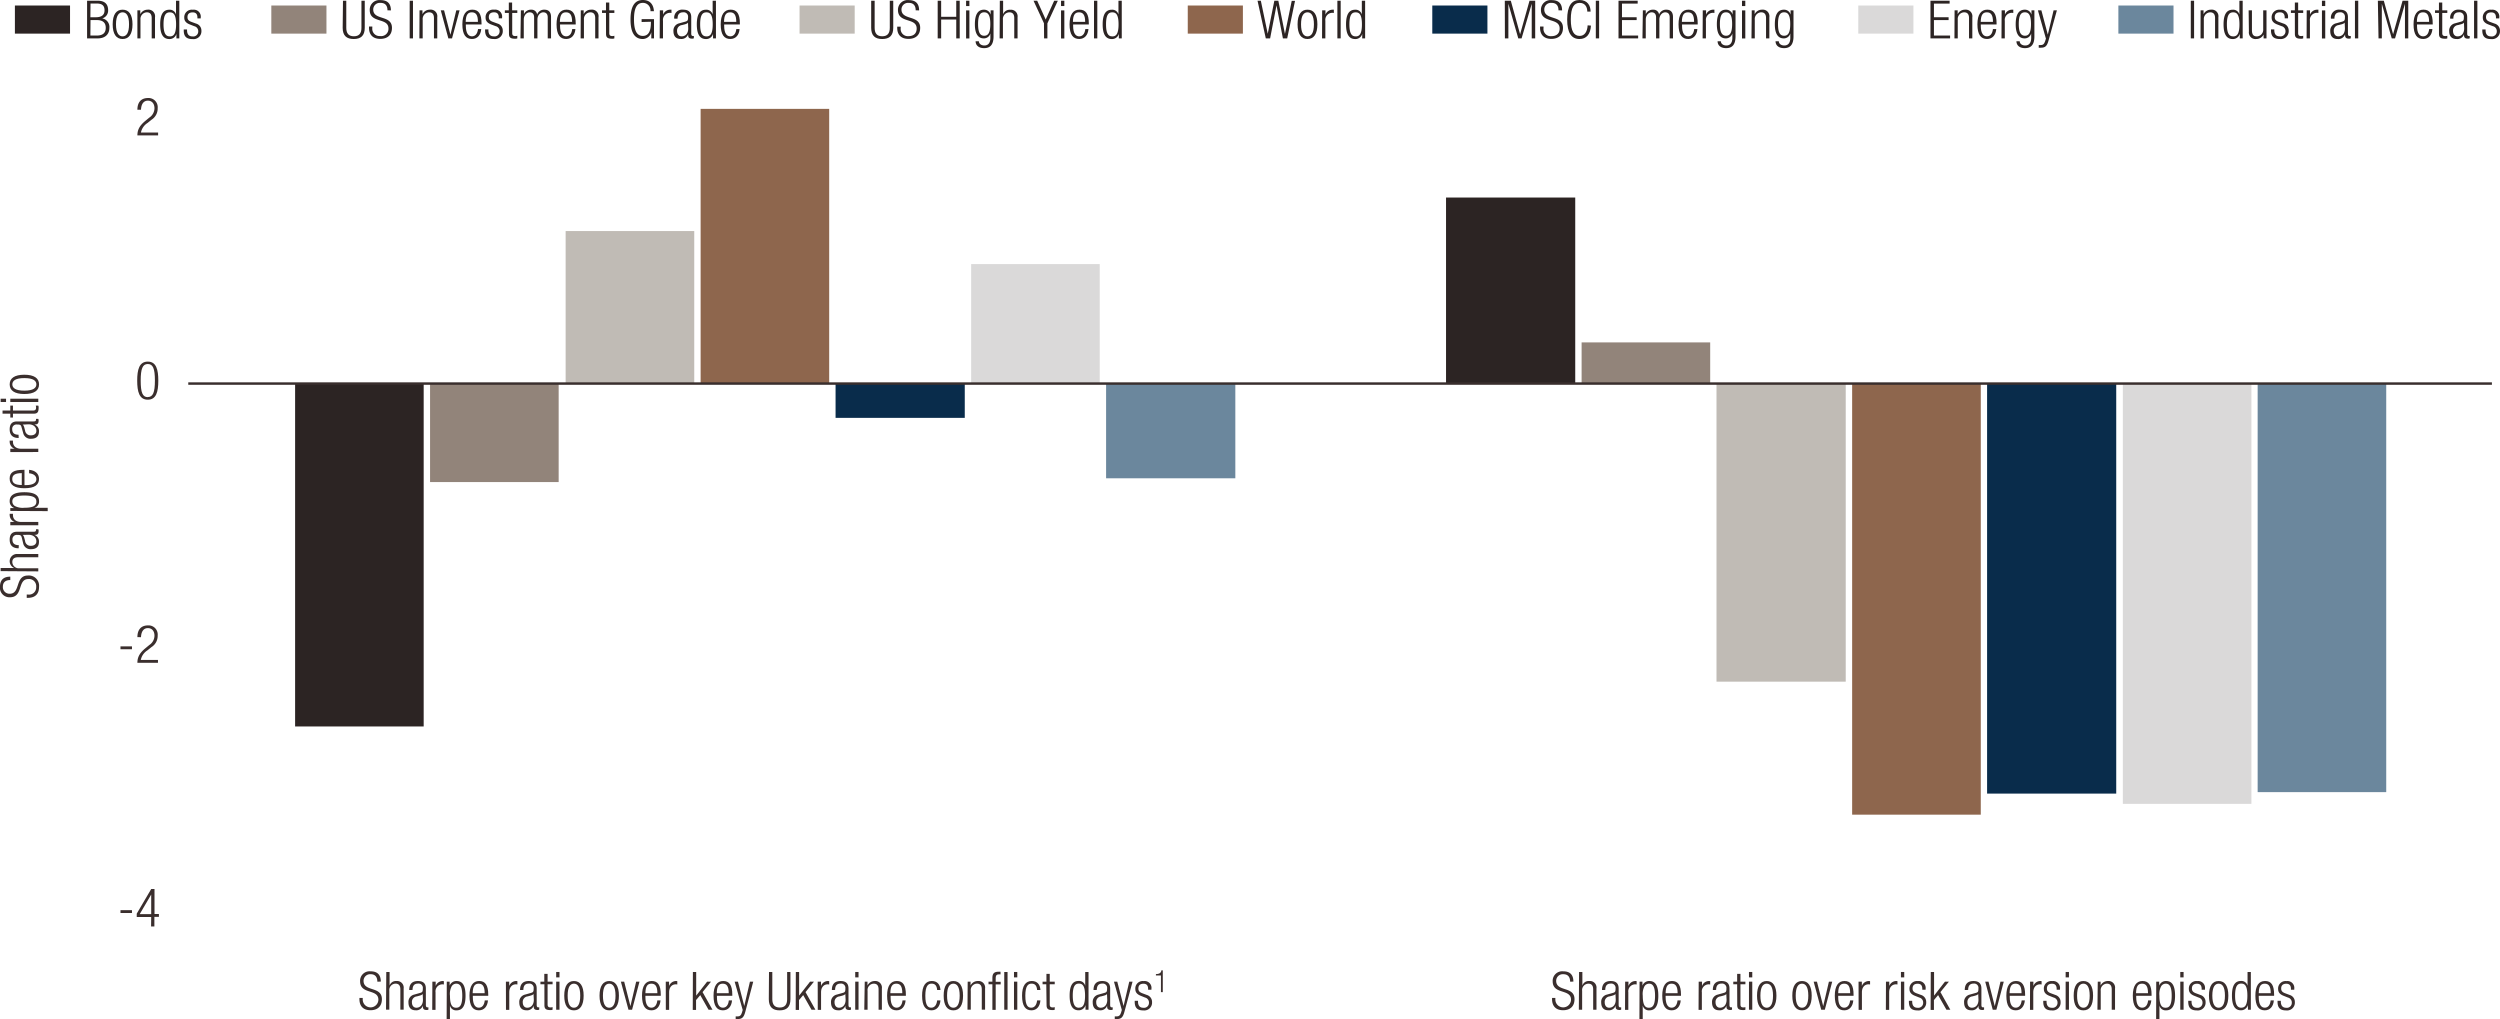 <svg xmlns="http://www.w3.org/2000/svg" viewBox="0 0 756.76 308.47"><defs><style>.cls-1{fill:#2c2423;}.cls-2{fill:#92847a;}.cls-3{fill:#c0bbb5;}.cls-4{fill:#8e664d;}.cls-5{fill:#092c4b;}.cls-6{fill:#dad9d9;}.cls-7{fill:#6b879d;}.cls-8{fill:#3a2e2d;}.cls-9{fill:none;stroke:#392e2d;stroke-linejoin:round;stroke-width:0.75px;}</style></defs><g id="Layer_8" data-name="Layer 8"><path class="cls-1" d="M92.74,225.68h38.92V121.85H92.74V225.68ZM441.13,65.58h39.11v56.27H441.13V65.58Z" transform="translate(-3.41 -5.78)"/><path class="cls-2" d="M133.59,151.7h38.93V121.85H133.59V151.7Zm348.58-42.27h38.92v12.42H482.17V109.43Z" transform="translate(-3.41 -5.78)"/><path class="cls-3" d="M174.63,75.72h38.93v46.13H174.63V75.72ZM523,212.12h39.12V121.85H523v90.27Z" transform="translate(-3.41 -5.78)"/><path class="cls-4" d="M215.49,38.73h38.92v83.12H215.49V38.73ZM564.06,252.39H603V121.85H564.06V252.39Z" transform="translate(-3.41 -5.78)"/><path class="cls-5" d="M256.34,132.28h39.11V121.85H256.34v10.43ZM604.91,246H644V121.85H604.91V246Z" transform="translate(-3.41 -5.78)"/><path class="cls-6" d="M297.38,85.72H336.3v36.13H297.38V85.72ZM646,249.11h38.92V121.85H646V249.11Z" transform="translate(-3.41 -5.78)"/><path class="cls-7" d="M338.23,150.56h39.12V121.85H338.23v28.71Zm348.58,95h38.92V121.85H686.81V245.54Z" transform="translate(-3.41 -5.78)"/></g><g id="labels"><path class="cls-8" d="M43.36,281.29v.86H39.88v-.86Z" transform="translate(-3.41 -5.78)"/><path class="cls-8" d="M49.18,283.35H44.8v-1l4.38-7.46h1v7.56h1.33v.86H50.14v2.91h-1Zm0-.86v-5.93h0l-3.48,5.93Z" transform="translate(-3.41 -5.78)"/><path class="cls-8" d="M6.53,181.36c-1.41,0-2.25.66-2.25,2a2,2,0,0,0,2.05,2.15c3.4,0,1.53-5.52,5.55-5.52a3.11,3.11,0,0,1,3.35,3.45c0,2.13-1.16,3.31-3.4,3.31H11.5v-1h.43a2.15,2.15,0,0,0,2.43-2.26A2.17,2.17,0,0,0,12,181.06c-3.39,0-1.46,5.52-5.6,5.52a2.88,2.88,0,0,1-3-3.14c0-2.13,1.09-3.1,3.12-3.1Z" transform="translate(-3.41 -5.78)"/><path class="cls-8" d="M3.6,178.66v-.95H7.72v0a2.2,2.2,0,0,1,.89-4.24H15v1H8.89c-1.17,0-1.75.48-1.75,1.45a1.93,1.93,0,0,0,2.18,1.87H15v.95Z" transform="translate(-3.41 -5.78)"/><path class="cls-8" d="M9.06,171.75c-1.74,0-2.72-.83-2.72-2.62s.91-2.39,2.26-2.39h5c.48,0,.71-.16.71-.49V166H15a1.23,1.23,0,0,1,.1.45c0,.75-.18,1.23-1.06,1.23h-.29v0a2.08,2.08,0,0,1,1.45,2.19c0,1.48-.93,2.15-2.41,2.15a2.24,2.24,0,0,1-2.35-1.7L10,168.51c-.19-.67-.35-.81-1.35-.81a1.31,1.31,0,0,0-1.47,1.47c0,1.13.69,1.63,1.92,1.63Zm1.17-4.05v0c.29.1.47.64.56,1l.21.8A1.65,1.65,0,0,0,12.76,171c1,0,1.66-.51,1.66-1.34,0-1.16-.88-2-2.4-2Z" transform="translate(-3.41 -5.78)"/><path class="cls-8" d="M6.53,164.78v-1H7.86v0a2.25,2.25,0,0,1-1.52-2.14,1.4,1.4,0,0,1,0-.34h1a2.59,2.59,0,0,0,0,.47c0,1.05.77,2,2.42,2H15v1Z" transform="translate(-3.41 -5.78)"/><path class="cls-8" d="M6.53,160.44v-.87H7.75v0a2.14,2.14,0,0,1-1.41-2.09c0-1.88,1.51-2.7,4.45-2.7s4.44.85,4.44,2.72a1.89,1.89,0,0,1-1.48,2v0h4.1v1Zm.61-2.85a1.64,1.64,0,0,0,.75,1.35,5.07,5.07,0,0,0,2.9.54c3.14,0,3.63-.88,3.63-1.85s-.49-1.85-3.63-1.85S7.14,156.67,7.14,157.59Z" transform="translate(-3.41 -5.78)"/><path class="cls-8" d="M12.22,148c1.8.15,3,1.14,3,2.73,0,1.79-1.25,2.84-4.45,2.84-2.95,0-4.44-1-4.44-2.92S7.64,148,10.47,148h.35v4.63h.4c2.45,0,3.2-.86,3.2-1.8s-.72-1.63-2.2-1.79ZM10,149c-2.11,0-2.88.62-2.88,1.8s.77,1.77,2.88,1.8Z" transform="translate(-3.41 -5.78)"/><path class="cls-8" d="M6.53,142.62v-1H7.86v0a2.24,2.24,0,0,1-1.52-2.14,1.26,1.26,0,0,1,0-.33h1a2.58,2.58,0,0,0,0,.46c0,1,.77,2,2.42,2H15v1Z" transform="translate(-3.41 -5.78)"/><path class="cls-8" d="M9.06,138.36c-1.74,0-2.72-.83-2.72-2.62s.91-2.39,2.26-2.39h5c.48,0,.71-.16.71-.5v-.27H15a1.23,1.23,0,0,1,.1.45c0,.75-.18,1.23-1.06,1.23h-.29v0a2.06,2.06,0,0,1,1.45,2.19c0,1.48-.93,2.15-2.41,2.15a2.24,2.24,0,0,1-2.35-1.71l-.51-1.8c-.19-.67-.35-.81-1.35-.81a1.3,1.3,0,0,0-1.47,1.46c0,1.14.69,1.63,1.92,1.63Zm1.17-4.05v0c.29.09.47.64.56,1l.21.8a1.66,1.66,0,0,0,1.76,1.45c1,0,1.66-.51,1.66-1.34,0-1.17-.88-2-2.4-2Z" transform="translate(-3.41 -5.78)"/><path class="cls-8" d="M7.33,131v1.17h-.8V131H4.18v-.95H6.53v-1.5h.8v1.5h6.1c.67,0,.9-.29.9-.91a1.74,1.74,0,0,0-.1-.59H15a1.47,1.47,0,0,1,.1.67c0,1.29-.35,1.78-1.49,1.78Z" transform="translate(-3.41 -5.78)"/><path class="cls-8" d="M3.6,127.47v-1H5.24v1Zm2.93,0v-1H15v1Z" transform="translate(-3.41 -5.78)"/><path class="cls-8" d="M6.34,122.13c0-1.87,1.49-2.92,4.44-2.92s4.45,1.05,4.45,2.92-1.49,2.92-4.45,2.92S6.34,124,6.34,122.13Zm8.08,0c0-1.07-.92-1.9-3.64-1.9s-3.64.83-3.64,1.9.93,1.9,3.64,1.9S14.42,123.2,14.42,122.13Z" transform="translate(-3.41 -5.78)"/><path class="cls-8" d="M45,39c0-2.19,1.07-3.55,3.21-3.55a2.78,2.78,0,0,1,2.93,3.07A4,4,0,0,1,49.31,42l-1.24,1a4.48,4.48,0,0,0-2,2.9h5.2v.86H45c0-1.87.85-3.09,2.38-4.37l1.21-1a3.46,3.46,0,0,0,1.58-2.82c0-1.5-.84-2.32-2-2.32s-2,.86-2.08,2.75Z" transform="translate(-3.41 -5.78)"/><line class="cls-9" x1="56.99" y1="116.1" x2="754.31" y2="116.1"/><path class="cls-8" d="M117.63,302.93c0-1.41-.66-2.25-2-2.25a2,2,0,0,0-2.17,2c0,3.41,5.55,1.54,5.55,5.56,0,2.21-1.38,3.34-3.46,3.34s-3.34-1.15-3.34-3.39v-.34h1v.44a2.37,2.37,0,1,0,4.74.11c0-3.39-5.54-1.46-5.54-5.6a2.88,2.88,0,0,1,3.15-3c2.14,0,3.12,1.09,3.12,3.12Z" transform="translate(-3.41 -5.78)"/><path class="cls-8" d="M120.34,300h1v4.12h0a2,2,0,0,1,2.09-1.38A2,2,0,0,1,125.6,305v6.42h-1v-6.14c0-1.17-.48-1.75-1.46-1.75a1.94,1.94,0,0,0-1.88,2.18v5.71h-1Z" transform="translate(-3.41 -5.78)"/><path class="cls-8" d="M127.28,305.46c0-1.74.84-2.72,2.63-2.72s2.41.91,2.41,2.26v5c0,.48.16.71.5.71h.27v.7a1.23,1.23,0,0,1-.45.1c-.75,0-1.23-.18-1.23-1.06v-.29h0a2.07,2.07,0,0,1-2.19,1.44c-1.49,0-2.17-.92-2.17-2.4a2.24,2.24,0,0,1,1.72-2.35l1.81-.51c.67-.19.82-.35.82-1.35a1.3,1.3,0,0,0-1.48-1.47c-1.14,0-1.63.69-1.63,1.92Zm4.08,1.17h0c-.1.29-.65.46-1,.56l-.8.21a1.65,1.65,0,0,0-1.46,1.76c0,1,.51,1.66,1.34,1.66,1.18,0,2-.88,2-2.4Z" transform="translate(-3.41 -5.78)"/><path class="cls-8" d="M134.29,302.93h1v1.33h0a2.25,2.25,0,0,1,2.15-1.52,1.26,1.26,0,0,1,.33.05v1a2.58,2.58,0,0,0-.46-.05,2.12,2.12,0,0,0-2.06,2.42v5.31h-1Z" transform="translate(-3.41 -5.78)"/><path class="cls-8" d="M138.65,302.93h.87v1.22h0a2.15,2.15,0,0,1,2.1-1.41c1.9,0,2.71,1.51,2.71,4.45s-.85,4.43-2.72,4.43a1.89,1.89,0,0,1-2-1.47h0v4.1h-1Zm2.86.61a1.64,1.64,0,0,0-1.35.75,5,5,0,0,0-.54,2.9c0,3.14.88,3.63,1.86,3.63s1.86-.49,1.86-3.63S142.44,303.54,141.51,303.54Z" transform="translate(-3.41 -5.78)"/><path class="cls-8" d="M151.12,308.61c-.15,1.81-1.14,3-2.75,3-1.79,0-2.85-1.24-2.85-4.45,0-2.94,1.06-4.43,2.93-4.43s2.75,1.3,2.75,4.13v.35h-4.66v.4c0,2.45.87,3.2,1.82,3.2s1.63-.72,1.79-2.21Zm-1-2.19c0-2.11-.63-2.88-1.81-2.88s-1.78.77-1.82,2.88Z" transform="translate(-3.41 -5.78)"/><path class="cls-8" d="M156.55,302.93h1v1.33h0a2.25,2.25,0,0,1,2.15-1.52,1.26,1.26,0,0,1,.33.05v1a2.58,2.58,0,0,0-.46-.05c-1.06,0-2,.77-2,2.42v5.31h-1Z" transform="translate(-3.41 -5.78)"/><path class="cls-8" d="M160.83,305.46c0-1.74.84-2.72,2.63-2.72s2.41.91,2.41,2.26v5c0,.48.16.71.5.71h.27v.7a1.23,1.23,0,0,1-.45.1c-.75,0-1.23-.18-1.23-1.06v-.29h0a2.07,2.07,0,0,1-2.19,1.44c-1.49,0-2.17-.92-2.17-2.4a2.25,2.25,0,0,1,1.72-2.35l1.81-.51c.67-.19.82-.35.82-1.35a1.3,1.3,0,0,0-1.48-1.47c-1.14,0-1.63.69-1.63,1.92Zm4.08,1.17h0c-.1.29-.65.46-1,.56l-.8.21a1.65,1.65,0,0,0-1.46,1.76c0,1,.51,1.66,1.35,1.66,1.17,0,2-.88,2-2.4Z" transform="translate(-3.41 -5.78)"/><path class="cls-8" d="M168.2,303.73H167v-.8h1.17v-2.35h1v2.35h1.51v.8h-1.51v6.1c0,.67.29.9.91.9a1.89,1.89,0,0,0,.6-.1v.8a1.55,1.55,0,0,1-.68.1c-1.3,0-1.79-.35-1.79-1.49Z" transform="translate(-3.41 -5.78)"/><path class="cls-8" d="M171.77,300h1v1.64h-1Zm0,2.93h1v8.5h-1Z" transform="translate(-3.41 -5.78)"/><path class="cls-8" d="M177.14,302.74c1.88,0,2.94,1.49,2.94,4.43s-1.06,4.45-2.94,4.45-2.93-1.49-2.93-4.45S175.27,302.74,177.14,302.74Zm0,8.08c1.08,0,1.91-.93,1.91-3.65s-.83-3.63-1.91-3.63-1.9.93-1.9,3.63S176.07,310.82,177.14,310.82Z" transform="translate(-3.41 -5.78)"/><path class="cls-8" d="M187.83,302.74c1.87,0,2.93,1.49,2.93,4.43s-1.06,4.45-2.93,4.45-2.94-1.49-2.94-4.45S186,302.74,187.83,302.74Zm0,8.08c1.07,0,1.9-.93,1.9-3.65s-.83-3.63-1.9-3.63-1.91.93-1.91,3.63S186.75,310.82,187.83,310.82Z" transform="translate(-3.41 -5.78)"/><path class="cls-8" d="M191.35,302.93h1l1.89,7.41h0l1.74-7.41h1l-2.24,8.5h-1.09Z" transform="translate(-3.41 -5.78)"/><path class="cls-8" d="M203.35,308.61c-.14,1.81-1.14,3-2.74,3-1.8,0-2.86-1.24-2.86-4.45,0-2.94,1.06-4.43,2.94-4.43s2.74,1.3,2.74,4.13v.35h-4.65v.4c0,2.45.87,3.2,1.81,3.2s1.64-.72,1.8-2.21Zm-.95-2.19c0-2.11-.62-2.88-1.81-2.88s-1.78.77-1.81,2.88Z" transform="translate(-3.41 -5.78)"/><path class="cls-8" d="M204.94,302.93h1v1.33h0a2.26,2.26,0,0,1,2.15-1.52,1.33,1.33,0,0,1,.34.05v1a2.59,2.59,0,0,0-.47-.05c-1.06,0-2,.77-2,2.42v5.31h-1Z" transform="translate(-3.41 -5.78)"/><path class="cls-8" d="M213.15,300h1v7.16h0l3.31-4.23h1.18l-2.56,3.16,3,5.34h-1.19L215.38,307l-1.27,1.5v3h-1Z" transform="translate(-3.41 -5.78)"/><path class="cls-8" d="M225,308.61c-.15,1.81-1.14,3-2.75,3-1.79,0-2.85-1.24-2.85-4.45,0-2.94,1.06-4.43,2.93-4.43s2.75,1.3,2.75,4.13v.35h-4.65v.4c0,2.45.86,3.2,1.81,3.2s1.63-.72,1.79-2.21Zm-1-2.19c0-2.11-.63-2.88-1.81-2.88s-1.78.77-1.81,2.88Z" transform="translate(-3.41 -5.78)"/><path class="cls-8" d="M225.79,302.93h1l1.91,7.37h0l1.72-7.37h1L229,312.12c-.45,1.66-1,2.13-2.26,2.13-.26,0-.45,0-.64,0v-.8c.21,0,.41,0,.62,0,.6,0,1-.24,1.27-1.14l.24-.8Z" transform="translate(-3.41 -5.78)"/><path class="cls-8" d="M236.19,300h1v8.21c0,1.72.74,2.55,2.25,2.55s2.24-.83,2.24-2.55V300h1v8.23c0,2.4-1.17,3.39-3.27,3.39s-3.28-1-3.28-3.39Z" transform="translate(-3.41 -5.78)"/><path class="cls-8" d="M244.31,300h1v7.16h0l3.31-4.23h1.18l-2.56,3.16,3,5.34h-1.19L246.54,307l-1.27,1.5v3h-1Z" transform="translate(-3.41 -5.78)"/><path class="cls-8" d="M250.93,302.93h1v1.33h0a2.25,2.25,0,0,1,2.15-1.52,1.26,1.26,0,0,1,.33.05v1a2.58,2.58,0,0,0-.46-.05c-1.06,0-2,.77-2,2.42v5.31h-1Z" transform="translate(-3.41 -5.78)"/><path class="cls-8" d="M255.22,305.46c0-1.74.83-2.72,2.63-2.72s2.4.91,2.4,2.26v5c0,.48.16.71.5.71H261v.7a1.23,1.23,0,0,1-.45.1c-.75,0-1.23-.18-1.23-1.06v-.29h0a2.07,2.07,0,0,1-2.19,1.44c-1.49,0-2.17-.92-2.17-2.4a2.25,2.25,0,0,1,1.72-2.35l1.81-.51c.67-.19.82-.35.82-1.35a1.3,1.3,0,0,0-1.48-1.47c-1.14,0-1.63.69-1.63,1.92Zm4.07,1.17h0c-.1.29-.64.46-1,.56l-.8.21a1.65,1.65,0,0,0-1.46,1.76c0,1,.51,1.66,1.35,1.66,1.17,0,2-.88,2-2.4Z" transform="translate(-3.41 -5.78)"/><path class="cls-8" d="M262.29,300h1v1.64h-1Zm0,2.93h1v8.5h-1Z" transform="translate(-3.41 -5.78)"/><path class="cls-8" d="M265.17,302.93H266v1.19h0a2.39,2.39,0,0,1,2.18-1.38,2,2,0,0,1,2.18,2.27v6.42h-1v-6.14c0-1.17-.48-1.75-1.46-1.75a1.93,1.93,0,0,0-1.87,2.18v5.71h-1Z" transform="translate(-3.41 -5.78)"/><path class="cls-8" d="M277.54,308.61c-.14,1.81-1.14,3-2.74,3-1.8,0-2.86-1.24-2.86-4.45,0-2.94,1.06-4.43,2.94-4.43s2.74,1.3,2.74,4.13v.35H273v.4c0,2.45.86,3.2,1.81,3.2s1.64-.72,1.8-2.21Zm-1-2.19c0-2.11-.62-2.88-1.81-2.88s-1.78.77-1.81,2.88Z" transform="translate(-3.41 -5.78)"/><path class="cls-8" d="M288.09,308.61c-.14,1.81-1.14,3-2.71,3-1.79,0-2.85-1.24-2.85-4.45,0-2.94,1.06-4.43,2.93-4.43,1.61,0,2.54,1,2.63,2.72h-1c-.11-1.33-.64-1.92-1.67-1.92s-1.91.64-1.91,3.65c0,3.2.92,3.63,1.82,3.63s1.6-.72,1.76-2.21Z" transform="translate(-3.41 -5.78)"/><path class="cls-8" d="M292,302.74c1.88,0,2.93,1.49,2.93,4.43s-1.05,4.45-2.93,4.45-2.94-1.49-2.94-4.45S290.11,302.74,292,302.74Zm0,8.08c1.07,0,1.91-.93,1.91-3.65s-.84-3.63-1.91-3.63-1.91.93-1.91,3.63S290.92,310.82,292,310.82Z" transform="translate(-3.41 -5.78)"/><path class="cls-8" d="M296.33,302.93h.87v1.19h0a2.39,2.39,0,0,1,2.18-1.38A2,2,0,0,1,301.6,305v6.42h-1v-6.14c0-1.17-.48-1.75-1.46-1.75a1.93,1.93,0,0,0-1.87,2.18v5.71h-1Z" transform="translate(-3.41 -5.78)"/><path class="cls-8" d="M303.81,303.73h-1.17v-.8h1.17v-1c0-1.16.24-2,1.86-2a3.3,3.3,0,0,1,.61,0v.8a2.29,2.29,0,0,0-.47,0c-.7,0-1,.27-1,1.24v1h1.51v.8h-1.51v7.7h-1ZM307.4,300h1v11.43h-1Z" transform="translate(-3.41 -5.78)"/><path class="cls-8" d="M310.35,300h1v1.64h-1Zm0,2.93h1v8.5h-1Z" transform="translate(-3.41 -5.78)"/><path class="cls-8" d="M318.35,308.61c-.14,1.81-1.13,3-2.71,3-1.79,0-2.85-1.24-2.85-4.45,0-2.94,1.06-4.43,2.93-4.43,1.61,0,2.54,1,2.63,2.72h-1c-.11-1.33-.64-1.92-1.67-1.92s-1.9.64-1.9,3.65c0,3.2.91,3.63,1.81,3.63s1.6-.72,1.76-2.21Z" transform="translate(-3.41 -5.78)"/><path class="cls-8" d="M320.12,303.73H319v-.8h1.17v-2.35h1v2.35h1.51v.8h-1.51v6.1c0,.67.29.9.92.9a1.83,1.83,0,0,0,.59-.1v.8a1.47,1.47,0,0,1-.67.1c-1.3,0-1.8-.35-1.8-1.49Z" transform="translate(-3.41 -5.78)"/><path class="cls-8" d="M332,310h0a2.1,2.1,0,0,1-2.09,1.6c-1.87,0-2.72-1.5-2.72-4.45s.85-4.43,2.72-4.43a1.9,1.9,0,0,1,2,1.47h0V300h1v11.43H332Zm-2,.8c1,0,1.86-.49,1.86-3.65s-.88-3.63-1.86-3.63-1.86.5-1.86,3.63S329.05,310.82,330,310.82Z" transform="translate(-3.41 -5.78)"/><path class="cls-8" d="M334.42,305.46c0-1.74.84-2.72,2.63-2.72s2.41.91,2.41,2.26v5c0,.48.16.71.5.71h.27v.7a1.23,1.23,0,0,1-.45.1c-.75,0-1.24-.18-1.24-1.06v-.29h0a2.07,2.07,0,0,1-2.19,1.44c-1.5,0-2.17-.92-2.17-2.4a2.24,2.24,0,0,1,1.72-2.35l1.81-.51c.67-.19.82-.35.82-1.35a1.3,1.3,0,0,0-1.48-1.47c-1.14,0-1.63.69-1.63,1.92Zm4.08,1.17h0c-.09.29-.64.46-1,.56l-.8.21a1.65,1.65,0,0,0-1.46,1.76c0,1,.51,1.66,1.34,1.66,1.18,0,2-.88,2-2.4Z" transform="translate(-3.41 -5.78)"/><path class="cls-8" d="M340.61,302.93h1l1.91,7.37h0l1.72-7.37h1l-2.48,9.19c-.45,1.66-1,2.13-2.26,2.13-.26,0-.45,0-.65,0v-.8l.63,0c.59,0,1-.24,1.27-1.14l.24-.8Z" transform="translate(-3.41 -5.78)"/><path class="cls-8" d="M348.71,307.21c-1.2-.47-1.63-1.17-1.63-2a2.25,2.25,0,0,1,2.53-2.45,2.07,2.07,0,0,1,2.34,2.37v.24h-1v-.24c0-1.1-.51-1.57-1.39-1.57-1.13,0-1.56.59-1.56,1.44,0,.59.19,1.06,1.16,1.43l1.39.52a2.19,2.19,0,0,1,1.59,2.16,2.36,2.36,0,0,1-2.63,2.53c-1.75,0-2.62-.72-2.62-2.64v-.27h1v.22c0,1.25.54,1.89,1.63,1.89a1.49,1.49,0,0,0,1.69-1.52,1.54,1.54,0,0,0-1.16-1.57Z" transform="translate(-3.41 -5.78)"/><path class="cls-8" d="M354.83,301.05h-1.52v-.41c1.11,0,1.61-.45,1.65-1.14h.43v6.6h-.56Z" transform="translate(-3.41 -5.78)"/><path class="cls-8" d="M478.69,302.93c0-1.41-.66-2.25-2.05-2.25a2,2,0,0,0-2.17,2c0,3.41,5.55,1.54,5.55,5.56,0,2.21-1.38,3.34-3.46,3.34s-3.34-1.15-3.34-3.39v-.34h1v.44a2.37,2.37,0,1,0,4.74.11c0-3.39-5.55-1.46-5.55-5.6a2.89,2.89,0,0,1,3.16-3c2.14,0,3.11,1.09,3.11,3.12Z" transform="translate(-3.41 -5.78)"/><path class="cls-8" d="M481.4,300h1v4.12h0a2,2,0,0,1,2.09-1.38,2,2,0,0,1,2.18,2.27v6.42h-1v-6.14c0-1.17-.48-1.75-1.46-1.75a1.94,1.94,0,0,0-1.88,2.18v5.71h-1Z" transform="translate(-3.41 -5.78)"/><path class="cls-8" d="M488.34,305.46c0-1.74.84-2.72,2.63-2.72s2.41.91,2.41,2.26v5c0,.48.16.71.5.71h.27v.7a1.23,1.23,0,0,1-.45.1c-.75,0-1.24-.18-1.24-1.06v-.29h0a2.07,2.07,0,0,1-2.19,1.44c-1.5,0-2.17-.92-2.17-2.4a2.24,2.24,0,0,1,1.72-2.35l1.81-.51c.67-.19.82-.35.82-1.35a1.3,1.3,0,0,0-1.48-1.47c-1.14,0-1.64.69-1.64,1.92Zm4.08,1.17h0c-.09.29-.64.46-1,.56l-.8.21a1.65,1.65,0,0,0-1.46,1.76c0,1,.51,1.66,1.34,1.66,1.17,0,2-.88,2-2.4Z" transform="translate(-3.41 -5.78)"/><path class="cls-8" d="M495.35,302.93h1v1.33h0a2.24,2.24,0,0,1,2.14-1.52,1.27,1.27,0,0,1,.34.05v1a2.58,2.58,0,0,0-.46-.05,2.12,2.12,0,0,0-2.06,2.42v5.31h-1Z" transform="translate(-3.41 -5.78)"/><path class="cls-8" d="M499.71,302.93h.87v1.22h0a2.15,2.15,0,0,1,2.1-1.41c1.9,0,2.71,1.51,2.71,4.45s-.85,4.43-2.72,4.43a1.89,1.89,0,0,1-2-1.47h0v4.1h-1Zm2.86.61a1.64,1.64,0,0,0-1.35.75,5,5,0,0,0-.54,2.9c0,3.14.88,3.63,1.86,3.63s1.86-.49,1.86-3.63S503.5,303.54,502.57,303.54Z" transform="translate(-3.41 -5.78)"/><path class="cls-8" d="M512.17,308.61c-.14,1.81-1.13,3-2.74,3-1.79,0-2.85-1.24-2.85-4.45,0-2.94,1.06-4.43,2.93-4.43s2.74,1.3,2.74,4.13v.35H507.6v.4c0,2.45.87,3.2,1.82,3.2s1.63-.72,1.79-2.21Zm-.94-2.19c0-2.11-.63-2.88-1.81-2.88s-1.78.77-1.82,2.88Z" transform="translate(-3.41 -5.78)"/><path class="cls-8" d="M517.61,302.93h1v1.33h0a2.24,2.24,0,0,1,2.14-1.52,1.27,1.27,0,0,1,.34.05v1a2.58,2.58,0,0,0-.46-.05,2.12,2.12,0,0,0-2.06,2.42v5.31h-1Z" transform="translate(-3.41 -5.78)"/><path class="cls-8" d="M521.89,305.46c0-1.74.84-2.72,2.63-2.72s2.41.91,2.41,2.26v5c0,.48.16.71.5.71h.27v.7a1.23,1.23,0,0,1-.45.1c-.75,0-1.24-.18-1.24-1.06v-.29h0a2.07,2.07,0,0,1-2.19,1.44c-1.5,0-2.17-.92-2.17-2.4a2.24,2.24,0,0,1,1.72-2.35l1.81-.51c.67-.19.82-.35.82-1.35a1.3,1.3,0,0,0-1.48-1.47c-1.14,0-1.63.69-1.63,1.92Zm4.08,1.17h0c-.09.29-.64.46-1,.56l-.8.21a1.65,1.65,0,0,0-1.46,1.76c0,1,.51,1.66,1.34,1.66,1.18,0,2-.88,2-2.4Z" transform="translate(-3.41 -5.78)"/><path class="cls-8" d="M529.25,303.73h-1.17v-.8h1.17v-2.35h1v2.35h1.5v.8h-1.5v6.1c0,.67.29.9.91.9a1.78,1.78,0,0,0,.59-.1v.8a1.47,1.47,0,0,1-.67.1c-1.3,0-1.8-.35-1.8-1.49Z" transform="translate(-3.41 -5.78)"/><path class="cls-8" d="M532.83,300h1v1.64h-1Zm0,2.93h1v8.5h-1Z" transform="translate(-3.41 -5.78)"/><path class="cls-8" d="M538.2,302.74c1.88,0,2.94,1.49,2.94,4.43s-1.06,4.45-2.94,4.45-2.93-1.49-2.93-4.45S536.33,302.74,538.2,302.74Zm0,8.08c1.08,0,1.91-.93,1.91-3.65s-.83-3.63-1.91-3.63-1.91.93-1.91,3.63S537.13,310.82,538.2,310.82Z" transform="translate(-3.41 -5.78)"/><path class="cls-8" d="M548.88,302.74c1.88,0,2.94,1.49,2.94,4.43s-1.06,4.45-2.94,4.45-2.93-1.49-2.93-4.45S547,302.74,548.88,302.74Zm0,8.08c1.08,0,1.91-.93,1.91-3.65s-.83-3.63-1.91-3.63-1.9.93-1.9,3.63S547.81,310.82,548.88,310.82Z" transform="translate(-3.41 -5.78)"/><path class="cls-8" d="M552.41,302.93h1l1.89,7.41h0l1.73-7.41h1l-2.24,8.5h-1.09Z" transform="translate(-3.41 -5.78)"/><path class="cls-8" d="M564.41,308.61c-.15,1.81-1.14,3-2.74,3-1.8,0-2.86-1.24-2.86-4.45,0-2.94,1.06-4.43,2.94-4.43s2.74,1.3,2.74,4.13v.35h-4.65v.4c0,2.45.86,3.2,1.81,3.2s1.64-.72,1.8-2.21Zm-.95-2.19c0-2.11-.62-2.88-1.81-2.88s-1.78.77-1.81,2.88Z" transform="translate(-3.41 -5.78)"/><path class="cls-8" d="M566,302.93h1v1.33h0a2.26,2.26,0,0,1,2.15-1.52,1.4,1.4,0,0,1,.34.05v1a2.59,2.59,0,0,0-.47-.05c-1.06,0-2,.77-2,2.42v5.31h-1Z" transform="translate(-3.41 -5.78)"/><path class="cls-8" d="M574.3,302.93h1v1.33h0a2.25,2.25,0,0,1,2.15-1.52,1.26,1.26,0,0,1,.33.05v1a2.58,2.58,0,0,0-.46-.05c-1.06,0-2.05.77-2.05,2.42v5.31h-1Z" transform="translate(-3.41 -5.78)"/><path class="cls-8" d="M578.83,300h1v1.64h-1Zm0,2.93h1v8.5h-1Z" transform="translate(-3.41 -5.78)"/><path class="cls-8" d="M583.06,307.21c-1.2-.47-1.64-1.17-1.64-2a2.26,2.26,0,0,1,2.54-2.45,2.08,2.08,0,0,1,2.34,2.37v.24h-1v-.24c0-1.1-.52-1.57-1.4-1.57-1.12,0-1.55.59-1.55,1.44,0,.59.19,1.06,1.15,1.43l1.4.52a2.19,2.19,0,0,1,1.58,2.16,2.36,2.36,0,0,1-2.63,2.53c-1.74,0-2.61-.72-2.61-2.64v-.27h1v.22c0,1.25.55,1.89,1.64,1.89a1.49,1.49,0,0,0,1.68-1.52,1.53,1.53,0,0,0-1.15-1.57Z" transform="translate(-3.41 -5.78)"/><path class="cls-8" d="M587.86,300h1v7.16h0l3.3-4.23h1.19l-2.57,3.16,3,5.34h-1.18L590.08,307l-1.26,1.5v3h-1Z" transform="translate(-3.41 -5.78)"/><path class="cls-8" d="M598.15,305.46c0-1.74.84-2.72,2.63-2.72s2.41.91,2.41,2.26v5c0,.48.16.71.49.71H604v.7a1.23,1.23,0,0,1-.45.1c-.76,0-1.24-.18-1.24-1.06v-.29h0a2.08,2.08,0,0,1-2.2,1.44c-1.49,0-2.16-.92-2.16-2.4a2.24,2.24,0,0,1,1.71-2.35l1.82-.51c.67-.19.81-.35.81-1.35a1.3,1.3,0,0,0-1.47-1.47c-1.14,0-1.64.69-1.64,1.92Zm4.07,1.17h0c-.09.29-.64.46-1,.56l-.81.21a1.65,1.65,0,0,0-1.45,1.76c0,1,.51,1.66,1.34,1.66,1.17,0,2-.88,2-2.4Z" transform="translate(-3.41 -5.78)"/><path class="cls-8" d="M604.34,302.93h1l1.89,7.41h0l1.73-7.41h1l-2.24,8.5h-1.1Z" transform="translate(-3.41 -5.78)"/><path class="cls-8" d="M616.34,308.61c-.15,1.81-1.14,3-2.75,3-1.79,0-2.85-1.24-2.85-4.45,0-2.94,1.06-4.43,2.93-4.43s2.75,1.3,2.75,4.13v.35h-4.65v.4c0,2.45.86,3.2,1.81,3.2s1.63-.72,1.8-2.21Zm-1-2.19c0-2.11-.62-2.88-1.81-2.88s-1.78.77-1.81,2.88Z" transform="translate(-3.41 -5.78)"/><path class="cls-8" d="M617.92,302.93h1v1.33h0a2.25,2.25,0,0,1,2.15-1.52,1.4,1.4,0,0,1,.34.05v1a2.69,2.69,0,0,0-.47-.05c-1.06,0-2.05.77-2.05,2.42v5.31h-1Z" transform="translate(-3.41 -5.78)"/><path class="cls-8" d="M623.73,307.21c-1.2-.47-1.63-1.17-1.63-2a2.25,2.25,0,0,1,2.53-2.45,2.08,2.08,0,0,1,2.34,2.37v.24h-1v-.24c0-1.1-.51-1.57-1.4-1.57-1.12,0-1.55.59-1.55,1.44,0,.59.19,1.06,1.15,1.43l1.4.52a2.2,2.2,0,0,1,1.59,2.16,2.36,2.36,0,0,1-2.63,2.53c-1.75,0-2.62-.72-2.62-2.64v-.27h1v.22c0,1.25.55,1.89,1.64,1.89a1.49,1.49,0,0,0,1.68-1.52,1.53,1.53,0,0,0-1.15-1.57Z" transform="translate(-3.41 -5.78)"/><path class="cls-8" d="M628.69,300h1v1.64h-1Zm0,2.93h1v8.5h-1Z" transform="translate(-3.41 -5.78)"/><path class="cls-8" d="M634.06,302.74c1.88,0,2.93,1.49,2.93,4.43s-1,4.45-2.93,4.45-2.94-1.49-2.94-4.45S632.18,302.74,634.06,302.74Zm0,8.08c1.07,0,1.91-.93,1.91-3.65s-.84-3.63-1.91-3.63-1.91.93-1.91,3.63S633,310.82,634.06,310.82Z" transform="translate(-3.41 -5.78)"/><path class="cls-8" d="M638.41,302.93h.86v1.19h0a2.4,2.4,0,0,1,2.18-1.38,2,2,0,0,1,2.19,2.27v6.42h-1v-6.14c0-1.17-.48-1.75-1.46-1.75a1.93,1.93,0,0,0-1.87,2.18v5.71h-1Z" transform="translate(-3.41 -5.78)"/><path class="cls-8" d="M654.62,308.61c-.15,1.81-1.14,3-2.74,3-1.8,0-2.86-1.24-2.86-4.45,0-2.94,1.06-4.43,2.94-4.43s2.74,1.3,2.74,4.13v.35h-4.65v.4c0,2.45.86,3.2,1.81,3.2s1.64-.72,1.8-2.21Zm-1-2.19c0-2.11-.62-2.88-1.81-2.88s-1.78.77-1.81,2.88Z" transform="translate(-3.41 -5.78)"/><path class="cls-8" d="M656.11,302.93H657v1.22h0a2.14,2.14,0,0,1,2.1-1.41c1.89,0,2.71,1.51,2.71,4.45s-.85,4.43-2.73,4.43a1.9,1.9,0,0,1-2-1.47h0v4.1h-1Zm2.85.61a1.64,1.64,0,0,0-1.34.75,5,5,0,0,0-.55,2.9c0,3.14.88,3.63,1.86,3.63s1.86-.49,1.86-3.63S659.89,303.54,659,303.54Z" transform="translate(-3.41 -5.78)"/><path class="cls-8" d="M663.39,300h1v1.64h-1Zm0,2.93h1v8.5h-1Z" transform="translate(-3.41 -5.78)"/><path class="cls-8" d="M667.62,307.21c-1.2-.47-1.63-1.17-1.63-2a2.25,2.25,0,0,1,2.53-2.45,2.07,2.07,0,0,1,2.34,2.37v.24h-1v-.24c0-1.1-.51-1.57-1.39-1.57-1.13,0-1.56.59-1.56,1.44,0,.59.19,1.06,1.16,1.43l1.39.52a2.19,2.19,0,0,1,1.59,2.16,2.36,2.36,0,0,1-2.63,2.53c-1.75,0-2.62-.72-2.62-2.64v-.27h1v.22c0,1.25.54,1.89,1.63,1.89a1.49,1.49,0,0,0,1.69-1.52,1.54,1.54,0,0,0-1.16-1.57Z" transform="translate(-3.41 -5.78)"/><path class="cls-8" d="M675,302.74c1.88,0,2.94,1.49,2.94,4.43s-1.06,4.45-2.94,4.45-2.93-1.49-2.93-4.45S673.13,302.74,675,302.74Zm0,8.08c1.08,0,1.91-.93,1.91-3.65s-.83-3.63-1.91-3.63-1.91.93-1.91,3.63S673.93,310.82,675,310.82Z" transform="translate(-3.41 -5.78)"/><path class="cls-8" d="M683.84,310h0a2.1,2.1,0,0,1-2.09,1.6c-1.87,0-2.72-1.5-2.72-4.45s.85-4.43,2.72-4.43a1.9,1.9,0,0,1,2,1.47h0V300h1v11.43h-.87Zm-2,.8c1,0,1.86-.49,1.86-3.65s-.88-3.63-1.86-3.63-1.86.5-1.86,3.63S680.92,310.82,681.88,310.82Z" transform="translate(-3.41 -5.78)"/><path class="cls-8" d="M691.71,308.61c-.14,1.81-1.14,3-2.74,3-1.8,0-2.85-1.24-2.85-4.45,0-2.94,1-4.43,2.93-4.43s2.74,1.3,2.74,4.13v.35h-4.65v.4c0,2.45.87,3.2,1.82,3.2s1.63-.72,1.79-2.21Zm-.94-2.19c0-2.11-.63-2.88-1.81-2.88s-1.79.77-1.82,2.88Z" transform="translate(-3.41 -5.78)"/><path class="cls-8" d="M694.65,307.21c-1.2-.47-1.64-1.17-1.64-2a2.26,2.26,0,0,1,2.54-2.45,2.08,2.08,0,0,1,2.34,2.37v.24h-1v-.24c0-1.1-.52-1.57-1.4-1.57-1.12,0-1.56.59-1.56,1.44,0,.59.2,1.06,1.16,1.43l1.39.52a2.19,2.19,0,0,1,1.59,2.16,2.36,2.36,0,0,1-2.63,2.53c-1.75,0-2.61-.72-2.61-2.64v-.27h1v.22c0,1.25.55,1.89,1.64,1.89a1.49,1.49,0,0,0,1.68-1.52,1.53,1.53,0,0,0-1.15-1.57Z" transform="translate(-3.41 -5.78)"/><path class="cls-8" d="M48.14,115.24c2.58,0,3.19,2.42,3.19,5.77s-.61,5.76-3.19,5.76-3.2-2.42-3.2-5.76S45.55,115.24,48.14,115.24Zm0,10.73c1.55,0,2.16-1.33,2.16-5s-.61-5-2.16-5S46,117.37,46,121,46.58,126,48.14,126Z" transform="translate(-3.41 -5.78)"/><path class="cls-8" d="M43.36,201.44v.87H39.88v-.87Z" transform="translate(-3.41 -5.78)"/><path class="cls-8" d="M45,198.64c0-2.19,1.07-3.55,3.21-3.55a2.78,2.78,0,0,1,2.93,3.07,4,4,0,0,1-1.87,3.49l-1.24,1a4.47,4.47,0,0,0-2,2.89h5.2v.87H45c0-1.87.85-3.09,2.38-4.37l1.21-1a3.44,3.44,0,0,0,1.58-2.81c0-1.51-.84-2.32-2-2.32s-2,.86-2.08,2.75Z" transform="translate(-3.41 -5.78)"/></g><g id="Legend"><rect class="cls-1" x="4.51" y="1.67" width="16.69" height="8.51"/><path class="cls-1" d="M29.77,6H33c2.26,0,3.14,1.17,3.14,2.87a2.44,2.44,0,0,1-1.8,2.48v0a2.63,2.63,0,0,1,2.18,2.85c0,2-1.32,3.2-3.53,3.2H29.77Zm1,5h1.66c1.8,0,2.62-.75,2.62-2.08,0-1.52-.81-2.08-2.44-2.08H30.81Zm0,5.54h1.95c1.82,0,2.7-.8,2.7-2.34s-.88-2.34-2.7-2.34H30.81Z" transform="translate(-3.41 -5.78)"/><path class="cls-1" d="M40.52,8.71c1.92,0,3,1.49,3,4.43s-1.08,4.45-3,4.45-3-1.49-3-4.45S38.6,8.71,40.52,8.71Zm0,8.08c1.1,0,1.95-.93,1.95-3.65s-.85-3.63-1.95-3.63-2,.93-2,3.63S39.42,16.79,40.52,16.79Z" transform="translate(-3.41 -5.78)"/><path class="cls-1" d="M45,8.9h.88v1.19h0A2.44,2.44,0,0,1,48.1,8.71,2,2,0,0,1,50.33,11V17.4h-1V11.26c0-1.17-.49-1.75-1.49-1.75a2,2,0,0,0-1.91,2.18V17.4H45Z" transform="translate(-3.41 -5.78)"/><path class="cls-1" d="M56.81,16h0a2.12,2.12,0,0,1-2.12,1.6c-1.92,0-2.79-1.5-2.79-4.45s.87-4.43,2.79-4.43a1.94,1.94,0,0,1,2,1.47h0V6h1V17.4h-.88Zm-2,.8c1,0,1.9-.49,1.9-3.65s-.9-3.63-1.9-3.63-1.9.5-1.9,3.63S53.83,16.79,54.81,16.79Z" transform="translate(-3.41 -5.78)"/><path class="cls-1" d="M60.86,13.18c-1.22-.47-1.67-1.17-1.67-2a2.28,2.28,0,0,1,2.59-2.45,2.1,2.1,0,0,1,2.39,2.37v.24h-1v-.24c0-1.11-.52-1.57-1.42-1.57-1.15,0-1.59.59-1.59,1.44,0,.59.19,1.06,1.18,1.43l1.42.52a2.19,2.19,0,0,1,1.62,2.16,2.38,2.38,0,0,1-2.68,2.53c-1.79,0-2.67-.72-2.67-2.64v-.27h1v.22c0,1.25.56,1.89,1.67,1.89a1.51,1.51,0,0,0,1.72-1.52,1.54,1.54,0,0,0-1.18-1.57Z" transform="translate(-3.41 -5.78)"/><path class="cls-1" d="M107.23,6h1v8.21c0,1.72.76,2.55,2.3,2.55s2.29-.83,2.29-2.55V6h1V14.2c0,2.4-1.2,3.39-3.34,3.39s-3.34-1-3.34-3.39Z" transform="translate(-3.41 -5.78)"/><path class="cls-1" d="M120.7,8.9c0-1.41-.67-2.25-2.1-2.25a2,2,0,0,0-2.21,2c0,3.41,5.67,1.54,5.67,5.56,0,2.21-1.41,3.34-3.54,3.34s-3.41-1.15-3.41-3.39v-.34h1v.44a2.18,2.18,0,0,0,2.33,2.43A2.21,2.21,0,0,0,121,14.41c0-3.4-5.67-1.46-5.67-5.6a2.92,2.92,0,0,1,3.23-3c2.18,0,3.18,1.09,3.18,3.12Z" transform="translate(-3.41 -5.78)"/><path class="cls-1" d="M127.42,6h1V17.4h-1Z" transform="translate(-3.41 -5.78)"/><path class="cls-1" d="M130.4,8.9h.89v1.19h0a2.44,2.44,0,0,1,2.23-1.38A2,2,0,0,1,135.77,11V17.4h-1V11.26c0-1.17-.49-1.75-1.49-1.75a2,2,0,0,0-1.92,2.18V17.4h-1Z" transform="translate(-3.41 -5.78)"/><path class="cls-1" d="M136.83,8.9h1l1.93,7.41h0l1.77-7.41h1l-2.29,8.5h-1.11Z" transform="translate(-3.41 -5.78)"/><path class="cls-1" d="M149.08,14.58c-.15,1.81-1.16,3-2.8,3-1.83,0-2.91-1.25-2.91-4.45,0-2.94,1.08-4.43,3-4.43s2.8,1.3,2.8,4.13v.35h-4.75v.4c0,2.45.89,3.2,1.85,3.2s1.67-.72,1.84-2.21Zm-1-2.19c0-2.11-.64-2.88-1.85-2.88s-1.81.77-1.85,2.88Z" transform="translate(-3.41 -5.78)"/><path class="cls-1" d="M152.07,13.18c-1.22-.47-1.67-1.17-1.67-2A2.28,2.28,0,0,1,153,8.71a2.1,2.1,0,0,1,2.39,2.37v.24h-1v-.24c0-1.11-.53-1.57-1.43-1.57-1.14,0-1.58.59-1.58,1.44,0,.59.19,1.06,1.17,1.43l1.43.52a2.19,2.19,0,0,1,1.62,2.16,2.39,2.39,0,0,1-2.69,2.53c-1.78,0-2.66-.72-2.66-2.64v-.27h1v.22c0,1.25.55,1.89,1.67,1.89a1.51,1.51,0,0,0,1.72-1.52,1.54,1.54,0,0,0-1.18-1.57Z" transform="translate(-3.41 -5.78)"/><path class="cls-1" d="M157.43,9.7h-1.2V8.9h1.2V6.55h1V8.9H160v.8h-1.54v6.1c0,.67.29.9.93.9a1.94,1.94,0,0,0,.61-.1v.8a1.58,1.58,0,0,1-.69.1c-1.33,0-1.83-.35-1.83-1.49Z" transform="translate(-3.41 -5.78)"/><path class="cls-1" d="M161.08,8.9H162v1.19h0a2.31,2.31,0,0,1,2.21-1.38A1.7,1.7,0,0,1,166,10.2h0a2.22,2.22,0,0,1,2.21-1.49c1.21,0,2,.67,2,2.19v6.5h-1V11.05c0-1-.47-1.54-1.35-1.54s-1.77.87-1.77,2.18V17.4h-1V11.05c0-1-.48-1.54-1.36-1.54s-1.77.87-1.77,2.18V17.4h-1Z" transform="translate(-3.41 -5.78)"/><path class="cls-1" d="M177.59,14.58c-.15,1.81-1.16,3-2.8,3-1.83,0-2.91-1.25-2.91-4.45,0-2.94,1.08-4.43,3-4.43s2.8,1.3,2.8,4.13v.35h-4.74v.4c0,2.45.88,3.2,1.85,3.2s1.67-.72,1.83-2.21Zm-1-2.19c0-2.11-.64-2.88-1.85-2.88s-1.82.77-1.85,2.88Z" transform="translate(-3.41 -5.78)"/><path class="cls-1" d="M179.21,8.9h.88v1.19h0a2.43,2.43,0,0,1,2.22-1.38A2,2,0,0,1,184.58,11V17.4h-1V11.26c0-1.17-.49-1.75-1.49-1.75a2,2,0,0,0-1.92,2.18V17.4h-1Z" transform="translate(-3.41 -5.78)"/><path class="cls-1" d="M186.84,9.7h-1.2V8.9h1.2V6.55h1V8.9h1.54v.8h-1.54v6.1c0,.67.3.9.93.9a1.9,1.9,0,0,0,.61-.1v.8a1.55,1.55,0,0,1-.69.1c-1.32,0-1.83-.35-1.83-1.49Z" transform="translate(-3.41 -5.78)"/><path class="cls-1" d="M197.63,12.44v-.86h3.75V17.4h-.82V15.51h0A2.71,2.71,0,0,1,198,17.59c-2.39,0-3.73-1.8-3.73-5.9s1.34-5.91,3.73-5.91c2.23,0,3.23,1.43,3.36,3.39h-1.05A2.28,2.28,0,0,0,198,6.65c-1.67,0-2.68,1.34-2.68,5s1,5,2.68,5,2.44-1.38,2.44-4.05v-.24Z" transform="translate(-3.41 -5.78)"/><path class="cls-1" d="M203.14,8.9h1v1.33h0a2.29,2.29,0,0,1,2.19-1.52,1.33,1.33,0,0,1,.34,0v1a2.59,2.59,0,0,0-.47-.05,2.14,2.14,0,0,0-2.1,2.42V17.4h-1Z" transform="translate(-3.41 -5.78)"/><path class="cls-1" d="M207.51,11.43a2.4,2.4,0,0,1,2.69-2.72c1.8,0,2.45.91,2.45,2.26v5c0,.48.17.71.51.71h.28v.7a1.28,1.28,0,0,1-.46.1c-.77,0-1.26-.18-1.26-1.06v-.29h0a2.13,2.13,0,0,1-2.25,1.44c-1.52,0-2.21-.92-2.21-2.4A2.25,2.25,0,0,1,209,12.84l1.85-.51c.69-.2.84-.35.84-1.35a1.32,1.32,0,0,0-1.51-1.47c-1.16,0-1.67.69-1.67,1.92Zm4.16,1.17h0c-.1.29-.66.46-1,.56l-.82.21a1.66,1.66,0,0,0-1.49,1.76c0,1,.52,1.66,1.38,1.66,1.19,0,2-.88,2-2.4Z" transform="translate(-3.41 -5.78)"/><path class="cls-1" d="M219.25,16h0a2.12,2.12,0,0,1-2.12,1.6c-1.92,0-2.79-1.5-2.79-4.45s.87-4.43,2.79-4.43a1.94,1.94,0,0,1,2,1.47h0V6h1V17.4h-.88Zm-2,.8c1,0,1.9-.49,1.9-3.65s-.9-3.63-1.9-3.63-1.9.5-1.9,3.63S216.27,16.79,217.25,16.79Z" transform="translate(-3.41 -5.78)"/><path class="cls-1" d="M227.28,14.58c-.14,1.81-1.16,3-2.8,3-1.83,0-2.91-1.25-2.91-4.45,0-2.94,1.08-4.43,3-4.43s2.8,1.3,2.8,4.13v.35h-4.75v.4c0,2.45.88,3.2,1.85,3.2s1.67-.72,1.83-2.21Zm-1-2.19c0-2.11-.64-2.88-1.85-2.88s-1.82.77-1.85,2.88Z" transform="translate(-3.41 -5.78)"/><rect class="cls-2" x="82.13" y="1.67" width="16.69" height="8.51"/><rect class="cls-3" x="242.03" y="1.67" width="16.69" height="8.51"/><path class="cls-1" d="M267.12,6h1.05v8.21c0,1.72.75,2.55,2.29,2.55s2.29-.83,2.29-2.55V6h1.05V14.2c0,2.4-1.19,3.39-3.34,3.39s-3.34-1-3.34-3.39Z" transform="translate(-3.41 -5.78)"/><path class="cls-1" d="M280.59,8.9c0-1.41-.67-2.25-2.09-2.25a2,2,0,0,0-2.21,2c0,3.41,5.66,1.54,5.66,5.56,0,2.21-1.41,3.34-3.53,3.34S275,16.44,275,14.2v-.34h1.05v.44a2.18,2.18,0,0,0,2.32,2.43c1.48,0,2.52-.72,2.52-2.32,0-3.4-5.66-1.46-5.66-5.6a2.92,2.92,0,0,1,3.22-3c2.18,0,3.18,1.09,3.18,3.12Z" transform="translate(-3.41 -5.78)"/><path class="cls-1" d="M292.87,11.7H288.3v5.7h-1.05V6h1.05v4.87h4.57V6h1.05V17.4h-1.05Z" transform="translate(-3.41 -5.78)"/><path class="cls-1" d="M295.85,6h1V7.61h-1Zm0,2.93h1v8.5h-1Z" transform="translate(-3.41 -5.78)"/><path class="cls-1" d="M303.28,8.9h.88v7.89c0,2.36-.88,3.56-2.85,3.56-1.68,0-2.57-.87-2.58-2.08h1c0,.8.77,1.28,1.64,1.28,1.19,0,1.83-.82,1.83-2.32V15.88h0a2,2,0,0,1-2,1.52c-1.35,0-2.69-.86-2.69-4.26,0-2.92.87-4.43,2.78-4.43a2.07,2.07,0,0,1,2,1.51h0Zm-1.95,7.7c1.16,0,1.85-.83,1.85-3.55s-.69-3.54-1.85-3.54-1.85.83-1.85,3.54S300.17,16.6,301.33,16.6Z" transform="translate(-3.41 -5.78)"/><path class="cls-1" d="M306.06,6h1v4.12h0a2.07,2.07,0,0,1,2.13-1.38A2,2,0,0,1,311.43,11V17.4h-1V11.26c0-1.17-.49-1.75-1.49-1.75A2,2,0,0,0,307,11.69V17.4h-1Z" transform="translate(-3.41 -5.78)"/><path class="cls-1" d="M319.42,12.82,316.26,6h1.11l2.57,5.7L322.51,6h1.11l-3.16,6.85V17.4h-1Z" transform="translate(-3.41 -5.78)"/><path class="cls-1" d="M324.59,6h1V7.61h-1Zm0,2.93h1v8.5h-1Z" transform="translate(-3.41 -5.78)"/><path class="cls-1" d="M332.89,14.58c-.15,1.81-1.17,3-2.8,3-1.84,0-2.92-1.25-2.92-4.45,0-2.94,1.08-4.43,3-4.43S333,10,333,12.84v.35h-4.75v.4c0,2.45.89,3.2,1.85,3.2s1.67-.72,1.84-2.21Zm-1-2.19c0-2.11-.64-2.88-1.85-2.88s-1.82.77-1.85,2.88Z" transform="translate(-3.41 -5.78)"/><path class="cls-1" d="M334.57,6h1V17.4h-1Z" transform="translate(-3.41 -5.78)"/><path class="cls-1" d="M342.1,16h0a2.13,2.13,0,0,1-2.13,1.6c-1.91,0-2.78-1.5-2.78-4.45s.87-4.43,2.78-4.43a1.93,1.93,0,0,1,2,1.47h0V6h1V17.4h-.89Zm-2,.8c1,0,1.9-.49,1.9-3.65s-.9-3.63-1.9-3.63-1.89.5-1.89,3.63S339.12,16.79,340.1,16.79Z" transform="translate(-3.41 -5.78)"/><path class="cls-1" d="M458.92,6h1.82l2.81,10.15h0L466.4,6h1.72V17.4h-1.05V6.93h0L464,17.4h-1L460,6.93h0V17.4h-1.05Z" transform="translate(-3.41 -5.78)"/><path class="cls-1" d="M475.17,8.9c0-1.41-.67-2.25-2.09-2.25a2,2,0,0,0-2.21,2c0,3.41,5.66,1.54,5.66,5.56,0,2.21-1.41,3.34-3.53,3.34s-3.41-1.15-3.41-3.39v-.34h1.05v.44A2.18,2.18,0,0,0,473,16.73c1.48,0,2.52-.72,2.52-2.32,0-3.4-5.66-1.46-5.66-5.6a2.92,2.92,0,0,1,3.22-3c2.18,0,3.18,1.09,3.18,3.12Z" transform="translate(-3.41 -5.78)"/><path class="cls-1" d="M485,13.53c-.15,2.61-1.37,4.06-3.47,4.06-2.39,0-3.73-1.8-3.73-5.9s1.34-5.91,3.73-5.91,3.36,1.65,3.36,3.52h-1c0-1.55-.8-2.65-2.31-2.65-1.67,0-2.68,1.34-2.68,5s1,5,2.68,5c1.47,0,2.31-1.23,2.42-3.2Z" transform="translate(-3.41 -5.78)"/><path class="cls-1" d="M486.47,6h1V17.4h-1Z" transform="translate(-3.41 -5.78)"/><path class="cls-1" d="M493.34,6h5.8v.87h-4.75V11h4.44v.86h-4.44v4.68h4.89v.86h-5.94Z" transform="translate(-3.41 -5.78)"/><path class="cls-1" d="M500.71,8.9h.88v1.19h0a2.31,2.31,0,0,1,2.21-1.38,1.7,1.7,0,0,1,1.82,1.49h0a2.22,2.22,0,0,1,2.21-1.49c1.21,0,2,.67,2,2.19v6.5h-1V11.05c0-1-.47-1.54-1.35-1.54s-1.77.87-1.77,2.18V17.4h-1V11.05c0-1-.47-1.54-1.35-1.54s-1.77.87-1.77,2.18V17.4h-1Z" transform="translate(-3.41 -5.78)"/><path class="cls-1" d="M517.22,14.58c-.15,1.81-1.16,3-2.8,3-1.83,0-2.91-1.25-2.91-4.45,0-2.94,1.08-4.43,3-4.43s2.8,1.3,2.8,4.13v.35h-4.74v.4c0,2.45.88,3.2,1.85,3.2s1.67-.72,1.83-2.21Zm-1-2.19c0-2.11-.64-2.88-1.85-2.88s-1.82.77-1.85,2.88Z" transform="translate(-3.41 -5.78)"/><path class="cls-1" d="M518.84,8.9h1v1.33h0a2.29,2.29,0,0,1,2.19-1.52,1.33,1.33,0,0,1,.34,0v1a2.59,2.59,0,0,0-.47-.05,2.14,2.14,0,0,0-2.1,2.42V17.4h-1Z" transform="translate(-3.41 -5.78)"/><path class="cls-1" d="M527.88,8.9h.88v7.89c0,2.36-.88,3.56-2.85,3.56-1.68,0-2.57-.87-2.58-2.08h1c0,.8.77,1.28,1.64,1.28,1.19,0,1.83-.82,1.83-2.32V15.88h0a2,2,0,0,1-2,1.52c-1.35,0-2.69-.86-2.69-4.26,0-2.92.87-4.43,2.78-4.43a2.06,2.06,0,0,1,2,1.51h0Zm-2,7.7c1.16,0,1.85-.83,1.85-3.55s-.69-3.54-1.85-3.54-1.85.83-1.85,3.54S524.77,16.6,525.93,16.6Z" transform="translate(-3.41 -5.78)"/><path class="cls-1" d="M530.72,6h1V7.61h-1Zm0,2.93h1v8.5h-1Z" transform="translate(-3.41 -5.78)"/><path class="cls-1" d="M533.67,8.9h.88v1.19h0a2.43,2.43,0,0,1,2.22-1.38A2,2,0,0,1,539,11V17.4h-1V11.26c0-1.17-.49-1.75-1.49-1.75a2,2,0,0,0-1.92,2.18V17.4h-1Z" transform="translate(-3.41 -5.78)"/><path class="cls-1" d="M545.42,8.9h.89v7.89c0,2.36-.89,3.56-2.85,3.56-1.69,0-2.57-.87-2.59-2.08h1c0,.8.77,1.28,1.64,1.28,1.2,0,1.83-.82,1.83-2.32V15.88h0a2,2,0,0,1-2,1.52c-1.34,0-2.68-.86-2.68-4.26,0-2.92.86-4.43,2.78-4.43a2.06,2.06,0,0,1,2,1.51h0Zm-1.95,7.7c1.17,0,1.85-.83,1.85-3.55s-.68-3.54-1.85-3.54-1.85.83-1.85,3.54S542.31,16.6,543.47,16.6Z" transform="translate(-3.41 -5.78)"/><rect class="cls-5" x="433.56" y="1.67" width="16.69" height="8.51"/><path class="cls-1" d="M587.77,6h5.8v.87h-4.75V11h4.44v.86h-4.44v4.68h4.89v.86h-5.94Z" transform="translate(-3.41 -5.78)"/><path class="cls-1" d="M595.07,8.9H596v1.19h0a2.43,2.43,0,0,1,2.22-1.38A2,2,0,0,1,600.44,11V17.4h-1V11.26c0-1.17-.49-1.75-1.49-1.75a2,2,0,0,0-1.92,2.18V17.4h-1Z" transform="translate(-3.41 -5.78)"/><path class="cls-1" d="M607.69,14.58c-.15,1.81-1.16,3-2.8,3-1.83,0-2.91-1.25-2.91-4.45,0-2.94,1.08-4.43,3-4.43s2.8,1.3,2.8,4.13v.35H603v.4c0,2.45.88,3.2,1.85,3.2s1.66-.72,1.83-2.21Zm-1-2.19c0-2.11-.64-2.88-1.85-2.88s-1.82.77-1.85,2.88Z" transform="translate(-3.41 -5.78)"/><path class="cls-1" d="M609.31,8.9h1v1.33h0a2.29,2.29,0,0,1,2.19-1.52,1.33,1.33,0,0,1,.34,0v1a2.59,2.59,0,0,0-.47-.05,2.14,2.14,0,0,0-2.1,2.42V17.4h-1Z" transform="translate(-3.41 -5.78)"/><path class="cls-1" d="M618.35,8.9h.88v7.89c0,2.36-.88,3.56-2.85,3.56-1.68,0-2.57-.87-2.59-2.08h1c0,.8.77,1.28,1.64,1.28,1.19,0,1.83-.82,1.83-2.32V15.88h0a2,2,0,0,1-2,1.52c-1.35,0-2.69-.86-2.69-4.26,0-2.92.87-4.43,2.78-4.43a2.06,2.06,0,0,1,2,1.51h0Zm-2,7.7c1.16,0,1.85-.83,1.85-3.55s-.69-3.54-1.85-3.54-1.85.83-1.85,3.54S615.24,16.6,616.4,16.6Z" transform="translate(-3.41 -5.78)"/><path class="cls-1" d="M620.29,8.9h1.05l1.95,7.36h0l1.75-7.36h1l-2.54,9.19c-.46,1.66-1,2.13-2.3,2.13-.27,0-.46,0-.66,0v-.8l.64,0c.6,0,1-.24,1.29-1.14l.25-.8Z" transform="translate(-3.41 -5.78)"/><rect class="cls-6" x="562.51" y="1.67" width="16.69" height="8.51"/><path class="cls-1" d="M666.57,6h1V17.4h-1Z" transform="translate(-3.41 -5.78)"/><path class="cls-1" d="M669.54,8.9h.89v1.19h0a2.44,2.44,0,0,1,2.23-1.38A2,2,0,0,1,674.92,11V17.4h-1V11.26c0-1.17-.49-1.75-1.49-1.75a2,2,0,0,0-1.91,2.18V17.4h-1Z" transform="translate(-3.41 -5.78)"/><path class="cls-1" d="M681.4,16h0a2.12,2.12,0,0,1-2.12,1.6c-1.92,0-2.79-1.5-2.79-4.45s.87-4.43,2.79-4.43a1.94,1.94,0,0,1,2,1.47h0V6h1V17.4h-.88Zm-2,.8c1,0,1.9-.49,1.9-3.65s-.9-3.63-1.9-3.63-1.9.5-1.9,3.63S678.42,16.79,679.4,16.79Z" transform="translate(-3.41 -5.78)"/><path class="cls-1" d="M684.08,8.9h1v6c0,1.37.48,1.9,1.51,1.9a2,2,0,0,0,1.9-2.17V8.9h1v8.5h-.88V16.22h0a2.44,2.44,0,0,1-2.22,1.37,2,2,0,0,1-2.23-2.27Z" transform="translate(-3.41 -5.78)"/><path class="cls-1" d="M692.72,13.18c-1.23-.47-1.67-1.17-1.67-2a2.28,2.28,0,0,1,2.59-2.45A2.1,2.1,0,0,1,696,11.08v.24h-1v-.24c0-1.11-.53-1.57-1.43-1.57-1.14,0-1.59.59-1.59,1.44,0,.59.2,1.06,1.18,1.43l1.43.52a2.19,2.19,0,0,1,1.62,2.16,2.39,2.39,0,0,1-2.69,2.53c-1.78,0-2.67-.72-2.67-2.64v-.27h1v.22c0,1.25.55,1.89,1.67,1.89a1.51,1.51,0,0,0,1.72-1.52,1.55,1.55,0,0,0-1.18-1.57Z" transform="translate(-3.41 -5.78)"/><path class="cls-1" d="M698.07,9.7h-1.19V8.9h1.19V6.55h1V8.9h1.53v.8h-1.53v6.1c0,.67.29.9.93.9a1.84,1.84,0,0,0,.6-.1v.8a1.5,1.5,0,0,1-.68.1c-1.33,0-1.84-.35-1.84-1.49Z" transform="translate(-3.41 -5.78)"/><path class="cls-1" d="M701.66,8.9h1v1.33h0a2.31,2.31,0,0,1,2.2-1.52,1.33,1.33,0,0,1,.34,0v1a2.69,2.69,0,0,0-.47-.05,2.14,2.14,0,0,0-2.1,2.42V17.4h-1Z" transform="translate(-3.41 -5.78)"/><path class="cls-1" d="M706.27,6h1V7.61h-1Zm0,2.93h1v8.5h-1Z" transform="translate(-3.41 -5.78)"/><path class="cls-1" d="M709,11.43a2.4,2.4,0,0,1,2.69-2.72c1.8,0,2.45.91,2.45,2.26v5c0,.48.16.71.51.71H715v.7a1.28,1.28,0,0,1-.46.1c-.77,0-1.26-.18-1.26-1.06v-.29h0A2.12,2.12,0,0,1,711,17.59c-1.52,0-2.21-.92-2.21-2.4a2.25,2.25,0,0,1,1.75-2.35l1.85-.51c.69-.2.84-.35.84-1.35a1.32,1.32,0,0,0-1.51-1.47c-1.16,0-1.67.69-1.67,1.92Zm4.16,1.17h0c-.1.29-.66.46-1,.56l-.82.21a1.66,1.66,0,0,0-1.49,1.76c0,1,.52,1.66,1.38,1.66,1.19,0,2-.88,2-2.4Z" transform="translate(-3.41 -5.78)"/><path class="cls-1" d="M716.26,6h1V17.4h-1Z" transform="translate(-3.41 -5.78)"/><path class="cls-1" d="M723.2,6H725l2.81,10.15h0L730.68,6h1.72V17.4h-1V6.93h0l-3,10.47h-1l-3-10.47h0V17.4h-1Z" transform="translate(-3.41 -5.78)"/><path class="cls-1" d="M739.71,14.58c-.14,1.81-1.16,3-2.79,3-1.84,0-2.92-1.25-2.92-4.45,0-2.94,1.08-4.43,3-4.43s2.8,1.3,2.8,4.13v.35h-4.75v.4c0,2.45.88,3.2,1.85,3.2s1.67-.72,1.83-2.21Zm-1-2.19c0-2.11-.64-2.88-1.85-2.88s-1.82.77-1.85,2.88Z" transform="translate(-3.41 -5.78)"/><path class="cls-1" d="M741.69,9.7H740.5V8.9h1.19V6.55h1V8.9h1.53v.8h-1.53v6.1c0,.67.29.9.93.9a1.84,1.84,0,0,0,.6-.1v.8a1.5,1.5,0,0,1-.68.1c-1.33,0-1.84-.35-1.84-1.49Z" transform="translate(-3.41 -5.78)"/><path class="cls-1" d="M745.1,11.43a2.4,2.4,0,0,1,2.68-2.72c1.8,0,2.46.91,2.46,2.26v5c0,.48.16.71.51.71H751v.7a1.32,1.32,0,0,1-.46.1c-.77,0-1.26-.18-1.26-1.06v-.29h0A2.12,2.12,0,0,1,747,17.59c-1.52,0-2.21-.92-2.21-2.4a2.24,2.24,0,0,1,1.75-2.35l1.85-.51c.69-.2.84-.35.84-1.35a1.32,1.32,0,0,0-1.51-1.47c-1.16,0-1.67.69-1.67,1.92Zm4.16,1.17h0c-.09.29-.65.46-1,.56l-.82.21a1.66,1.66,0,0,0-1.49,1.76c0,1,.52,1.66,1.37,1.66,1.2,0,2-.88,2-2.4Z" transform="translate(-3.41 -5.78)"/><path class="cls-1" d="M752.32,6h1V17.4h-1Z" transform="translate(-3.41 -5.78)"/><path class="cls-1" d="M756.64,13.18c-1.23-.47-1.67-1.17-1.67-2a2.28,2.28,0,0,1,2.58-2.45,2.1,2.1,0,0,1,2.4,2.37v.24h-1v-.24c0-1.11-.52-1.57-1.42-1.57-1.15,0-1.59.59-1.59,1.44,0,.59.2,1.06,1.18,1.43l1.42.52a2.19,2.19,0,0,1,1.62,2.16,2.38,2.38,0,0,1-2.68,2.53c-1.78,0-2.67-.72-2.67-2.64v-.27h1v.22c0,1.25.56,1.89,1.67,1.89a1.51,1.51,0,0,0,1.72-1.52A1.54,1.54,0,0,0,758,13.7Z" transform="translate(-3.41 -5.78)"/><rect class="cls-7" x="641.24" y="1.67" width="16.69" height="8.51"/><rect class="cls-4" x="359.54" y="1.67" width="16.69" height="8.51"/><path class="cls-1" d="M384.07,6h1L387.16,16h0l2-10h1.21l2,10.05h0l2.05-10h1L393.05,17.4h-1.3l-1.94-10h0l-1.93,10h-1.31Z" transform="translate(-3.41 -5.78)"/><path class="cls-1" d="M399.19,8.71c1.92,0,3,1.49,3,4.43s-1.08,4.45-3,4.45-3-1.49-3-4.45S397.28,8.71,399.19,8.71Zm0,8.08c1.1,0,1.95-.93,1.95-3.65s-.85-3.63-1.95-3.63-1.95.93-1.95,3.63S398.09,16.79,399.19,16.79Z" transform="translate(-3.41 -5.78)"/><path class="cls-1" d="M403.63,8.9h1v1.33h0a2.31,2.31,0,0,1,2.19-1.52,1.41,1.41,0,0,1,.35,0v1a2.8,2.8,0,0,0-.48-.05,2.13,2.13,0,0,0-2.09,2.42V17.4h-1Z" transform="translate(-3.41 -5.78)"/><path class="cls-1" d="M408.24,6h1V17.4h-1Z" transform="translate(-3.41 -5.78)"/><path class="cls-1" d="M415.77,16h0a2.13,2.13,0,0,1-2.13,1.6c-1.91,0-2.78-1.5-2.78-4.45s.87-4.43,2.78-4.43a1.93,1.93,0,0,1,2,1.47h0V6h1V17.4h-.89Zm-2,.8c1,0,1.9-.49,1.9-3.65s-.9-3.63-1.9-3.63-1.89.5-1.89,3.63S412.79,16.79,413.77,16.79Z" transform="translate(-3.41 -5.78)"/></g></svg>
